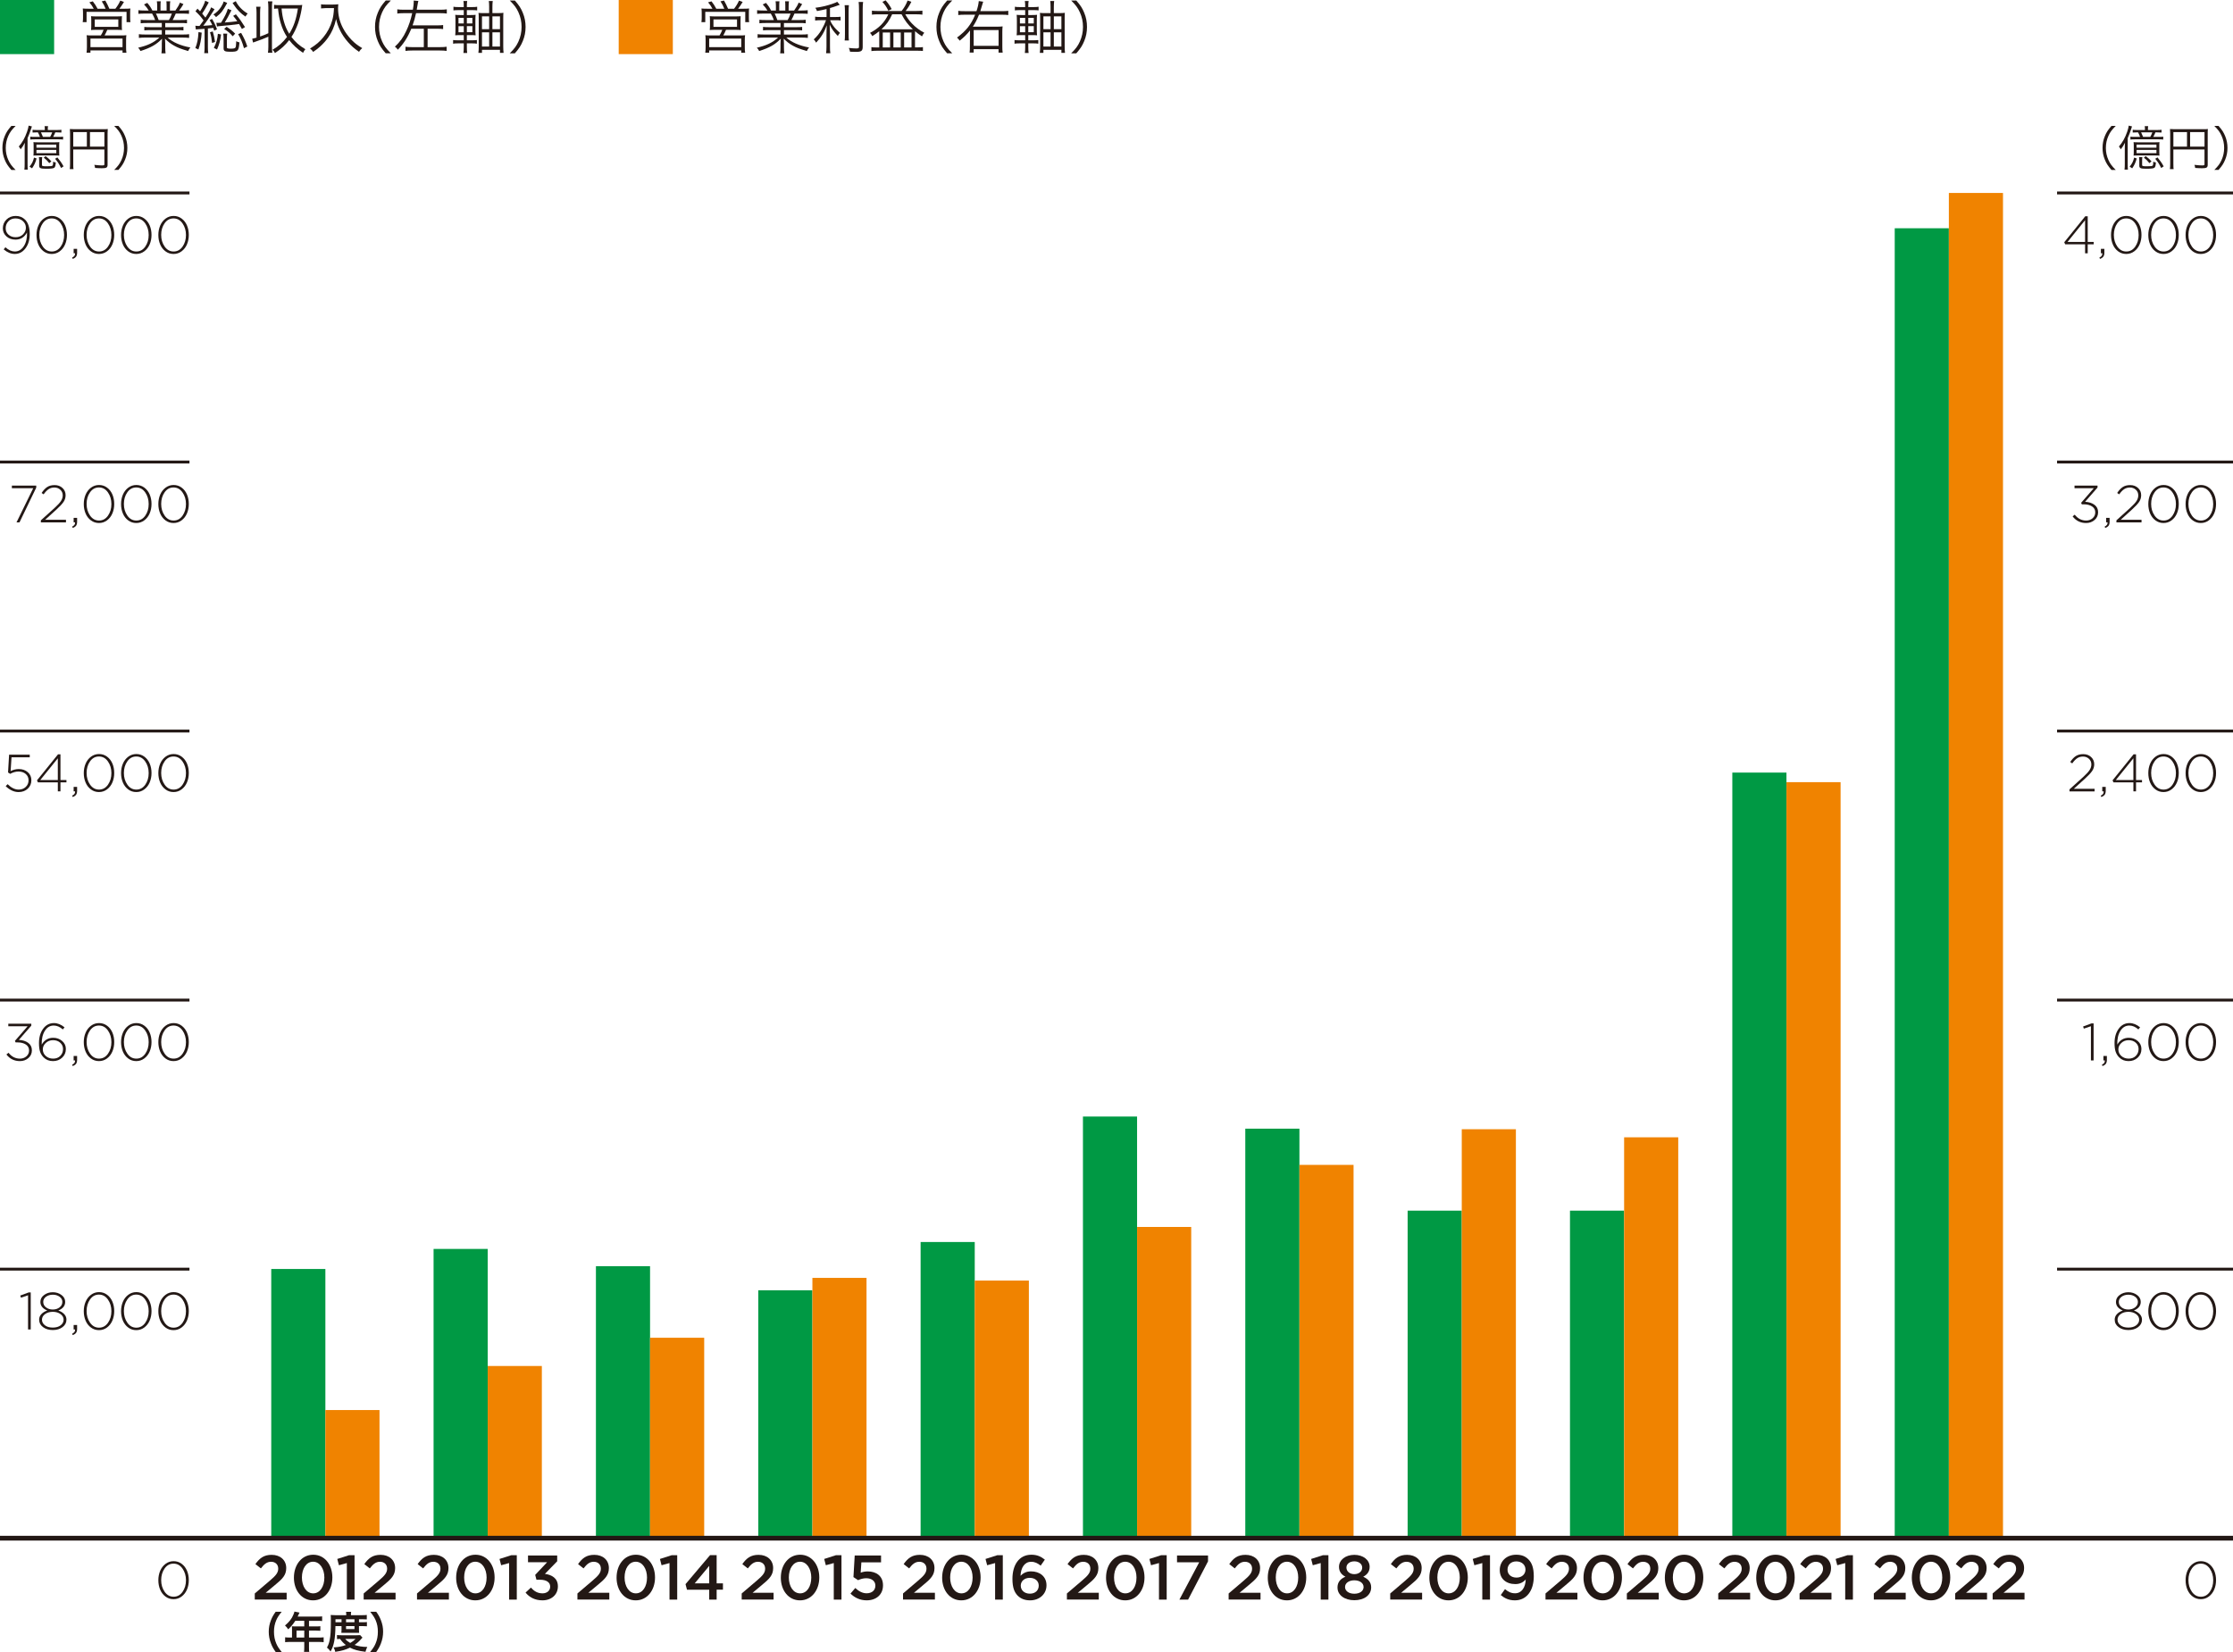 <?xml version="1.0" encoding="UTF-8"?><svg id="b" xmlns="http://www.w3.org/2000/svg" viewBox="0 0 233.858 173.057"><defs><style>.d{fill:#094;}.e{fill:#f08300;}.f{stroke-width:.3px;}.f,.g{fill:none;stroke:#231815;stroke-miterlimit:10;}.g{stroke-width:.5px;}.h{fill:#231815;}</style></defs><g id="c"><rect class="d" width="5.669" height="5.669"/><path class="h" d="m9.816.916c-.138-.264-.24-.414-.456-.672l.36-.103c.222.288.33.456.498.774h.84c-.114-.294-.234-.528-.402-.774l.372-.084c.168.294.294.54.426.858h.63c.234-.306.348-.492.516-.852l.383.138c-.192.317-.293.474-.479.714h.485c.319,0,.475-.006.667-.024-.018.139-.024.271-.024.505v.492c0,.174.006.287.03.432h-.408v-1.08h-4.188v1.08h-.402c.018-.138.03-.282.03-.426v-.498c0-.211-.006-.318-.024-.505.198.019.36.024.66.024h.486Zm.36,2.208c-.372,0-.462.006-.642.023.018-.144.024-.257.024-.479v-.521c0-.21-.006-.336-.024-.45.18.019.342.024.582.024h2.082c.24,0,.396-.006.576-.024-.012.108-.018.222-.018.456v.516c0,.259.006.342.024.479-.216-.018-.342-.023-.642-.023h-.9c-.084.204-.186.402-.288.588h1.716c.263,0,.407-.006.57-.024-.024.162-.031.294-.031.564v.69c0,.246.006.408.037.582h-.409v-.246h-3.359v.24h-.408c.024-.187.036-.366.036-.576v-.69c0-.258-.006-.396-.03-.564.162.019.312.024.577.024h.912c.108-.174.204-.372.288-.588h-.672Zm-.702,1.818h3.359v-.9h-3.359v.9Zm.45-2.13h2.466v-.78h-2.466v.78Z"/><path class="h" d="m15.377,2.411c-.294,0-.456.006-.642.03v-.372c.168.024.33.03.642.03h.87c-.084-.234-.174-.438-.318-.678h-.756c-.3,0-.504.012-.678.029v-.384c.174.024.36.036.666.036h.414c-.12-.21-.258-.39-.492-.636l.342-.162c.27.324.372.479.534.798h.504v-.462c0-.204-.012-.372-.036-.504h.408c-.018.12-.024.258-.024.498v.468h.637v-.468c0-.223-.006-.384-.024-.498h.408c-.024.126-.036.294-.036.504v.462h.576c.258-.372.354-.54.474-.828l.366.156c-.18.306-.234.378-.45.672h.36c.312,0,.504-.012.672-.036v.384c-.174-.018-.378-.029-.678-.029h-.708c-.144.33-.216.485-.324.678h.852c.312,0,.474-.006.648-.03v.372c-.186-.024-.348-.03-.648-.03h-1.631v.438h1.259c.3,0,.486-.006.648-.03v.366c-.18-.024-.348-.03-.648-.03h-1.259v.462h1.817c.342,0,.522-.012.684-.036v.391c-.21-.024-.414-.036-.678-.036h-1.572c.516.485,1.368.857,2.382,1.038-.108.132-.162.21-.234.372-.78-.234-1.056-.336-1.47-.564-.36-.198-.647-.42-.953-.731.018.27.024.378.024.51v.401c0,.259.012.444.036.624h-.433c.03-.191.036-.378.036-.63v-.396c0-.139.006-.271.024-.504-.588.611-1.158.936-2.256,1.29-.078-.156-.138-.234-.246-.349.99-.222,1.632-.527,2.226-1.062h-1.47c-.27,0-.468.012-.678.036v-.391c.168.024.348.036.678.036h1.722v-.462h-1.188c-.294,0-.468.006-.642.03v-.366c.168.024.354.03.642.03h1.188v-.438h-1.566Zm2.316-.312c.132-.222.209-.39.306-.678h-1.668c.138.288.186.396.282.678h1.081Z"/><path class="h" d="m20.843,2.717c.018-.006.036-.006.06-.006q.24-.324.414-.57c-.276-.39-.45-.588-.846-.96l.21-.276c.138.145.162.168.276.282.27-.426.474-.852.534-1.116l.372.181q-.06.09-.192.342c-.156.3-.288.521-.498.828.162.186.186.216.342.42.348-.528.504-.816.594-1.074l.36.198c-.06.078-.102.138-.192.288-.33.546-.684,1.062-.99,1.445q.45-.018.942-.071c-.072-.168-.12-.259-.276-.522l.252-.126c.222.36.354.636.521,1.092l-.294.132c-.042-.138-.06-.191-.09-.281q-.276.029-.57.06v1.992c0,.234.012.433.036.594h-.42c.024-.168.036-.372.036-.594v-1.956c-.18.012-.276.018-.438.03-.324.018-.36.023-.474.042l-.054-.396c.126.019.174.024.282.024h.102Zm.282.702c-.06.779-.15,1.212-.348,1.764l-.318-.15c.204-.516.282-.899.33-1.674l.336.061Zm1.157-.126c.12.407.162.605.24,1.098l-.312.114c-.048-.48-.096-.714-.216-1.128l.288-.084Zm1.512-2.988c-.036.06-.048.078-.108.198-.12.239-.318.54-.456.72-.162.204-.324.354-.605.57-.09-.126-.15-.187-.276-.271.348-.228.594-.468.804-.798.156-.252.228-.39.276-.57l.366.15Zm-1.397,4.71c.27-.54.372-.894.42-1.476l.336.071c-.09.679-.192,1.05-.426,1.578l-.33-.174Zm2.939-1.98c-.15-.275-.198-.359-.3-.521-.744.102-.924.126-1.967.216-.162.012-.222.019-.342.048l-.072-.39c.078.006.12.006.18.006.084,0,.102,0,.312-.012.384-.618.594-1.038.714-1.458l.378.149c-.306.606-.51.984-.702,1.284.552-.042.833-.072,1.313-.132-.138-.204-.216-.306-.432-.564l.288-.161c.402.491.588.756.954,1.338l-.324.197Zm-1.542.492c-.018.139-.03.282-.03.462v.948c0,.072.012.096.042.114.054.03.18.048.33.048.312,0,.462-.03.51-.102.06-.084.078-.24.096-.685.108.072.192.103.336.126-.084.931-.132.984-.972.984-.558,0-.69-.072-.69-.378v-1.032c0-.192-.012-.318-.036-.486h.414Zm-.06-.72c.384.246.648.462.894.72l-.258.271c-.294-.342-.492-.504-.894-.763l.258-.228Zm.96-2.682c.252.516.702.983,1.248,1.296-.096.096-.156.174-.234.317-.492-.323-.876-.714-1.212-1.224-.072-.114-.09-.138-.138-.204l.336-.186Zm.558,3.317c.312.546.462.876.648,1.429l-.348.18c-.186-.648-.336-1.008-.612-1.477l.312-.132Z"/><path class="h" d="m27.239,3.827c.408-.144.522-.191.864-.348V.773c0-.239-.012-.42-.042-.63h.462c-.03.21-.042.378-.042.63v4.128c0,.246.012.414.042.624h-.462c.03-.21.042-.378.042-.624v-1.056c-.534.228-.75.312-1.35.521-.108.036-.138.048-.252.09l-.09-.396c.228-.048.312-.072.456-.114V1.325c0-.24-.012-.414-.042-.623h.456c-.03.209-.042.377-.042.623v2.502Zm3.972-3.287c.15,0,.306-.006.444-.024q-.006.03-.078.51c-.072.432-.228,1.05-.372,1.452-.186.516-.414.99-.684,1.392.42.546.792.882,1.458,1.29-.108.126-.144.187-.24.378-.624-.426-1.056-.821-1.452-1.338-.42.54-.864.948-1.494,1.362-.054-.126-.108-.204-.252-.348.612-.349,1.068-.757,1.518-1.339-.294-.456-.492-.888-.654-1.434-.15-.498-.21-.828-.288-1.548-.186,0-.294.012-.414.03v-.414c.162.024.3.03.522.03h1.986Zm-1.722.354c.06.618.114.912.246,1.374.144.498.306.87.558,1.271.468-.75.738-1.535.906-2.646h-1.71Z"/><path class="h" d="m34.079.851c-.114,0-.258.012-.456.03v-.433c.12.024.24.03.456.03h.792c.288,0,.438-.012.558-.036-.018.15-.024.264-.024.396,0,.756.162,1.428.51,2.094.234.45.528.852.9,1.242.354.359.582.54,1.122.87-.162.138-.204.18-.336.384-.522-.366-.804-.612-1.164-1.026-.348-.396-.654-.852-.858-1.296-.18-.378-.27-.642-.378-1.11-.186.799-.432,1.368-.84,1.944-.222.318-.498.624-.81.912-.222.204-.378.33-.756.588-.096-.156-.174-.246-.324-.354.654-.408.996-.702,1.392-1.183.432-.528.738-1.104.924-1.746.114-.408.162-.708.192-1.308h-.9Z"/><path class="h" d="m40.397,5.585c-.45-.517-.636-.805-.834-1.29-.198-.48-.288-.954-.288-1.477,0-.521.09-.996.288-1.476.198-.486.384-.774.834-1.29h.534c-.504.51-.702.78-.912,1.242-.216.479-.324.978-.324,1.523s.108,1.044.324,1.524c.21.462.408.731.912,1.242h-.534Z"/><path class="h" d="m42.304,1.379c-.306,0-.492.012-.696.042v-.444c.192.03.384.042.696.042h.936c.06-.378.09-.63.09-.804,0-.055,0-.084-.006-.156l.492.042c-.036.126-.048.18-.096.468-.036.222-.048.264-.078.45h2.449c.3,0,.504-.012.702-.042v.444c-.192-.03-.39-.042-.702-.042h-2.521c-.108.492-.204.84-.36,1.278h2.574c.3,0,.474-.012.624-.036v.426c-.168-.024-.342-.036-.618-.036h-1.008v1.926h1.308c.306,0,.48-.012.684-.042v.438c-.204-.03-.402-.042-.69-.042h-2.929c-.288,0-.486.012-.69.042v-.438c.198.03.372.042.69.042h1.23v-1.926h-1.314c-.366.894-.81,1.584-1.404,2.195-.12-.162-.18-.222-.312-.317.528-.486.87-.966,1.194-1.656.264-.552.474-1.176.618-1.854h-.864Z"/><path class="h" d="m48.893,4.925c0,.288.012.474.036.624h-.396c.024-.174.036-.348.036-.63v-.378h-.564c-.258,0-.384.006-.552.036v-.385c.162.024.288.03.552.03h.564v-.546h-.306c-.258,0-.42.006-.588.023.018-.183.024-.347.024-.62v-.915c0-.271-.006-.432-.024-.612.15.019.306.024.588.024h.306v-.516h-.528c-.246,0-.378.006-.552.029v-.384c.162.03.288.036.552.036h.528c0-.324-.006-.462-.036-.636h.396c-.03.162-.036.312-.036.636h.534c.264,0,.384-.006.546-.036v.384c-.174-.023-.294-.029-.546-.029h-.534v.516h.312c.3,0,.415-.006.606-.024-.018.156-.024.342-.024.612v.915c0,.273.006.468.024.62-.174-.018-.33-.023-.612-.023h-.306v.546h.51c.246,0,.366-.006.54-.03v.385c-.162-.03-.3-.036-.534-.036h-.516v.384Zm-.876-3.054v.588h.552v-.588h-.552Zm0,.87v.636h.552v-.636h-.552Zm1.452-.282v-.588h-.576v.588h.576Zm0,.918v-.636h-.576v.636h.576Zm2.7-2.004c.258,0,.438-.012.552-.03-.012.138-.018.271-.018.582v2.958c0,.228.012.479.036.654h-.378v-.318h-1.884v.318h-.377c.024-.187.036-.396.036-.643V1.925c0-.324-.006-.426-.024-.576.138.019.306.024.558.024h.558v-.678c0-.276-.012-.433-.036-.589h.414c-.024.181-.036.337-.036.595v.672h.6Zm-1.692.342v1.344h.75v-1.344h-.75Zm0,1.674v1.488h.75v-1.488h-.75Zm1.884-.33v-1.344h-.792v1.344h.792Zm0,1.818v-1.488h-.792v1.488h.792Z"/><path class="h" d="m53.387,5.585c.504-.504.702-.78.912-1.242.216-.48.324-.979.324-1.524s-.108-1.044-.324-1.523c-.21-.462-.408-.738-.912-1.242h.534c.45.516.636.804.834,1.29.198.479.288.954.288,1.476,0,.522-.09.996-.288,1.477-.198.485-.384.773-.834,1.29h-.534Z"/><rect class="e" x="64.796" width="5.669" height="5.669"/><path class="h" d="m74.612.916c-.138-.264-.24-.414-.456-.672l.36-.103c.222.288.33.456.498.774h.84c-.114-.294-.234-.528-.402-.774l.372-.084c.168.294.294.54.426.858h.63c.234-.306.348-.492.516-.852l.383.138c-.192.317-.293.474-.479.714h.485c.319,0,.475-.006.667-.024-.018.139-.024.271-.024.505v.492c0,.174.006.287.03.432h-.408v-1.08h-4.188v1.08h-.402c.018-.138.03-.282.03-.426v-.498c0-.211-.006-.318-.024-.505.198.019.36.024.66.024h.486Zm.36,2.208c-.372,0-.462.006-.642.023.018-.144.024-.257.024-.479v-.521c0-.21-.006-.336-.024-.45.18.019.342.024.582.024h2.082c.24,0,.396-.006.576-.024-.012.108-.018.222-.018.456v.516c0,.259.006.342.024.479-.216-.018-.342-.023-.642-.023h-.9c-.084.204-.186.402-.288.588h1.716c.263,0,.407-.006.57-.024-.024.162-.031.294-.031.564v.69c0,.246.006.408.037.582h-.409v-.246h-3.359v.24h-.408c.024-.187.036-.366.036-.576v-.69c0-.258-.006-.396-.03-.564.162.019.312.024.577.024h.912c.108-.174.204-.372.288-.588h-.672Zm-.702,1.818h3.359v-.9h-3.359v.9Zm.45-2.13h2.466v-.78h-2.466v.78Z"/><path class="h" d="m80.173,2.411c-.294,0-.456.006-.642.03v-.372c.168.024.33.03.642.03h.87c-.084-.234-.174-.438-.318-.678h-.756c-.3,0-.504.012-.678.029v-.384c.174.024.36.036.666.036h.414c-.12-.21-.258-.39-.492-.636l.342-.162c.27.324.372.479.534.798h.504v-.462c0-.204-.012-.372-.036-.504h.408c-.018.12-.024.258-.024.498v.468h.637v-.468c0-.223-.006-.384-.024-.498h.408c-.024.126-.036.294-.036.504v.462h.576c.258-.372.354-.54.474-.828l.366.156c-.18.306-.234.378-.45.672h.36c.312,0,.504-.012.672-.036v.384c-.174-.018-.378-.029-.678-.029h-.708c-.144.33-.216.485-.324.678h.852c.312,0,.474-.006.648-.03v.372c-.186-.024-.348-.03-.648-.03h-1.631v.438h1.259c.3,0,.486-.006.648-.03v.366c-.18-.024-.348-.03-.648-.03h-1.259v.462h1.817c.342,0,.522-.012.684-.036v.391c-.21-.024-.414-.036-.678-.036h-1.572c.516.485,1.368.857,2.382,1.038-.108.132-.162.21-.234.372-.78-.234-1.056-.336-1.47-.564-.36-.198-.647-.42-.953-.731.018.27.024.378.024.51v.401c0,.259.012.444.036.624h-.433c.03-.191.036-.378.036-.63v-.396c0-.139.006-.271.024-.504-.588.611-1.158.936-2.256,1.29-.078-.156-.138-.234-.246-.349.99-.222,1.632-.527,2.226-1.062h-1.47c-.27,0-.468.012-.678.036v-.391c.168.024.348.036.678.036h1.722v-.462h-1.188c-.294,0-.468.006-.642.03v-.366c.168.024.354.03.642.03h1.188v-.438h-1.566Zm2.316-.312c.132-.222.209-.39.306-.678h-1.668c.138.288.186.396.282.678h1.081Z"/><path class="h" d="m86.563.947c-.372.09-.558.132-1.002.21-.048-.138-.09-.222-.174-.342.738-.097,1.218-.21,1.902-.456.216-.072.288-.108.39-.174l.27.317q-.096.036-.24.084c-.276.103-.486.174-.786.258v.937h.588c.21,0,.366-.006.522-.03v.396c-.15-.024-.294-.03-.534-.03h-.564c.102.252.15.336.288.528.186.27.378.474.744.798-.102.114-.156.191-.222.324-.444-.463-.618-.708-.852-1.188.018.336.03.744.03,1.014v1.248c0,.366.006.559.036.732h-.444c.03-.21.042-.408.042-.732v-1.17c0-.336.006-.504.03-1.02-.282.756-.576,1.235-1.116,1.817-.084-.155-.15-.245-.246-.342.36-.336.582-.611.816-1.008.192-.33.366-.708.462-1.002h-.57c-.24,0-.402.012-.564.036v-.408c.138.03.282.036.57.036h.624v-.834Zm2.341-.402c-.024.192-.03.336-.03.685v2.315c0,.408.006.528.03.696h-.444c.024-.168.03-.294.03-.696V1.229c0-.336-.012-.498-.036-.685h.45Zm1.487-.336c-.03.198-.042.42-.042.756v3.942c0,.426-.144.528-.713.528-.168,0-.42-.006-.612-.018-.03-.156-.06-.247-.126-.396.318.036.576.054.774.054.24,0,.288-.03.288-.18V.964c0-.342-.012-.563-.036-.756h.467Z"/><path class="h" d="m94.423,1.151c.27-.336.456-.654.63-1.098l.391.138c-.204.408-.367.666-.601.96h1.141c.282,0,.444-.012.618-.036v.42c-.18-.024-.366-.036-.612-.036h-1.183c.222.396.402.648.697.96.384.402.78.702,1.296.973-.114.132-.174.222-.24.378-.312-.204-.474-.324-.726-.54-.006.113-.006.18-.006.294v1.398h.33c.246,0,.366-.006.498-.03v.408c-.168-.019-.312-.024-.54-.024h-4.303c-.228,0-.402.012-.552.036v-.42c.126.03.234.036.462.036h.36v-1.398c0-.138,0-.187-.006-.3-.222.186-.39.306-.726.51-.078-.156-.138-.246-.234-.336.936-.492,1.524-1.092,1.915-1.944h-1.104c-.252,0-.438.012-.612.036v-.42c.162.024.336.036.612.036h2.497Zm-.99.348c-.3.672-.6,1.086-1.116,1.566.144.006.234.006.396.006h2.515c.126,0,.222,0,.372-.006-.522-.492-.834-.906-1.182-1.566h-.984Zm-.684-1.464c.27.312.426.534.636.918l-.348.168c-.21-.414-.342-.612-.625-.924l.336-.162Zm-.3,4.933h.769v-1.561h-.769v1.561Zm1.116,0h.769v-1.561h-.769v1.561Zm1.122,0h.775v-1.561h-.775v1.561Z"/><path class="h" d="m99.193,5.585c-.45-.517-.636-.805-.834-1.29-.198-.48-.288-.954-.288-1.477,0-.521.09-.996.288-1.476.198-.486.384-.774.834-1.29h.534c-.504.51-.702.78-.912,1.242-.216.479-.324.978-.324,1.523s.108,1.044.324,1.524c.21.462.408.731.912,1.242h-.534Z"/><path class="h" d="m104.941,1.169c.324,0,.486-.012.654-.036v.444c-.162-.024-.354-.036-.648-.036h-2.417c-.21.516-.384.852-.648,1.254h2.472c.318,0,.462-.006.648-.03-.024.186-.03.348-.03.582v1.536c0,.245.006.438.036.63h-.432v-.36h-2.604v.354h-.426c.024-.203.03-.342.03-.683l.006-1.243q0-.228.006-.39c-.306.39-.642.72-1.08,1.068-.072-.103-.216-.271-.282-.324.954-.702,1.488-1.374,1.902-2.394h-1.11c-.282,0-.468.012-.66.036v-.444c.162.03.318.036.666.036h1.242c.138-.408.204-.69.24-1.056l.462.065c-.042.114-.078.234-.144.468-.054.192-.09.318-.156.522h2.274Zm-2.97,3.63h2.61v-1.65h-2.61v1.65Z"/><path class="h" d="m107.69,4.925c0,.288.012.474.036.624h-.396c.024-.174.036-.348.036-.63v-.378h-.564c-.258,0-.384.006-.552.036v-.385c.162.024.288.03.552.03h.564v-.546h-.306c-.258,0-.42.006-.588.023.018-.183.024-.347.024-.62v-.915c0-.271-.006-.432-.024-.612.15.019.306.024.588.024h.306v-.516h-.528c-.246,0-.378.006-.552.029v-.384c.162.03.288.036.552.036h.528c0-.324-.006-.462-.036-.636h.396c-.03.162-.036.312-.036.636h.534c.264,0,.384-.006.546-.036v.384c-.174-.023-.294-.029-.546-.029h-.534v.516h.312c.3,0,.415-.006.606-.024-.018.156-.024.342-.024.612v.915c0,.273.006.468.024.62-.174-.018-.33-.023-.612-.023h-.306v.546h.51c.246,0,.366-.006.54-.03v.385c-.162-.03-.3-.036-.534-.036h-.516v.384Zm-.876-3.054v.588h.552v-.588h-.552Zm0,.87v.636h.552v-.636h-.552Zm1.452-.282v-.588h-.576v.588h.576Zm0,.918v-.636h-.576v.636h.576Zm2.7-2.004c.258,0,.438-.012.552-.03-.012.138-.018.271-.018.582v2.958c0,.228.012.479.036.654h-.378v-.318h-1.884v.318h-.377c.024-.187.036-.396.036-.643V1.925c0-.324-.006-.426-.024-.576.138.019.306.024.558.024h.558v-.678c0-.276-.012-.433-.036-.589h.414c-.024.181-.036.337-.036.595v.672h.6Zm-1.692.342v1.344h.75v-1.344h-.75Zm0,1.674v1.488h.75v-1.488h-.75Zm1.884-.33v-1.344h-.792v1.344h.792Zm0,1.818v-1.488h-.792v1.488h.792Z"/><path class="h" d="m112.183,5.585c.504-.504.702-.78.912-1.242.216-.48.324-.979.324-1.524s-.108-1.044-.324-1.523c-.21-.462-.408-.738-.912-1.242h.534c.45.516.636.804.834,1.29.198.479.288.954.288,1.476,0,.522-.09.996-.288,1.477-.198.485-.384.773-.834,1.29h-.534Z"/><path class="h" d="m1.188,17.8c-.375-.431-.53-.67-.695-1.075-.165-.4-.24-.795-.24-1.23,0-.435.075-.83.24-1.229.165-.405.32-.646.695-1.075h.445c-.42.425-.585.65-.76,1.035-.18.4-.27.814-.27,1.27s.09.87.27,1.271c.175.385.34.61.76,1.035h-.445Z"/><path class="h" d="m2.582,15.688c0-.244.005-.53.02-.735-.145.28-.25.45-.44.686-.06-.109-.125-.21-.195-.29.365-.415.645-.91.865-1.544.09-.266.146-.476.166-.646l.345.085c-.035.075-.045.12-.085.25-.075.255-.226.645-.371.975v2.671c0,.3.005.45.02.625h-.354c.025-.18.03-.33.03-.615v-1.461Zm1.25.911c-.125.445-.24.69-.475,1.035l-.266-.18c.266-.32.371-.541.471-.946l.27.091Zm2.095-2.98c.235,0,.365-.005.505-.025v.29c-.145-.015-.3-.02-.505-.02h-.135c-.055.14-.135.31-.225.475h.535c.25,0,.375-.005.505-.025v.306c-.15-.021-.26-.025-.505-.025h-2.44c-.225,0-.34.005-.491.025v-.306c.13.021.25.025.491.025h.52c-.06-.175-.13-.33-.215-.475h-.06c-.225,0-.35.005-.495.02v-.29c.13.021.271.025.495.025h.785v-.08c0-.14-.005-.234-.025-.325h.365c-.02.101-.025.181-.025.33v.075h.92Zm-1.915,2.665c-.25,0-.37.005-.51.02.015-.17.02-.234.02-.505v-.47c0-.216-.005-.32-.02-.44.13.015.23.02.49.02h1.735c.255,0,.35-.005.49-.02-.015.109-.02.229-.02.44v.47c0,.266.005.355.02.505-.135-.015-.255-.02-.515-.02h-1.69Zm-.195-.815h2.08v-.32h-2.08v.32Zm0,.575h2.08v-.34h-2.08v.34Zm.61.415c-.025.115-.03.19-.03.376v.445c0,.12.065.14.53.14.355,0,.53-.02.575-.075.045-.05.06-.16.065-.41.09.045.165.065.275.085-.025.341-.065.48-.155.551-.09.074-.345.104-.85.104-.595,0-.735-.06-.735-.314v-.521c0-.155-.01-.256-.03-.381h.354Zm.825-2.12c.09-.165.16-.314.215-.475h-1.175c.06.12.13.29.205.475h.755Zm-.475,2.016c.265.205.42.34.605.545l-.22.19c-.185-.235-.335-.386-.58-.575l.195-.16Zm1.23.135c.295.355.44.561.65.936l-.26.175c-.205-.42-.35-.646-.625-.965l.235-.146Z"/><path class="h" d="m7.672,17.189c0,.314.005.415.025.529h-.39c.02-.135.03-.279.03-.545v-3.214c0-.19-.005-.31-.02-.444.13.015.255.02.46.02h3.05c.215,0,.34-.005.46-.02-.015.14-.02.249-.02.459v3.279c0,.3-.11.37-.595.37-.2,0-.475-.01-.715-.03-.015-.125-.035-.205-.08-.324.35.04.595.06.79.06.22,0,.265-.02.265-.115v-1.555h-3.26v1.53Zm1.425-3.35h-1.425v1.52h1.425v-1.52Zm1.835,1.52v-1.52h-1.51v1.52h1.51Z"/><path class="h" d="m11.958,17.8c.42-.42.585-.65.76-1.035.18-.4.27-.815.27-1.271s-.09-.869-.27-1.27c-.175-.385-.34-.615-.76-1.035h.445c.375.43.53.67.695,1.075.165.399.24.795.24,1.229,0,.436-.075.83-.24,1.23-.165.405-.32.645-.695,1.075h-.445Z"/><path class="h" d="m221.13,17.8c-.375-.431-.529-.67-.695-1.075-.164-.4-.239-.795-.239-1.23,0-.435.075-.83.239-1.229.166-.405.32-.646.695-1.075h.445c-.42.425-.586.65-.76,1.035-.181.4-.271.814-.271,1.27s.09.87.271,1.271c.174.385.34.61.76,1.035h-.445Z"/><path class="h" d="m222.525,15.688c0-.244.005-.53.02-.735-.145.28-.25.45-.439.686-.061-.109-.125-.21-.195-.29.365-.415.645-.91.865-1.544.09-.266.145-.476.165-.646l.345.085c-.035.075-.045.12-.084.25-.076.255-.227.645-.371.975v2.671c0,.3.005.45.02.625h-.354c.024-.18.029-.33.029-.615v-1.461Zm1.25.911c-.125.445-.24.69-.475,1.035l-.266-.18c.266-.32.371-.541.471-.946l.27.091Zm2.096-2.98c.234,0,.365-.005.504-.025v.29c-.145-.015-.299-.02-.504-.02h-.135c-.056.14-.136.31-.226.475h.535c.249,0,.374-.005.505-.025v.306c-.15-.021-.26-.025-.505-.025h-2.44c-.225,0-.34.005-.49.025v-.306c.131.021.25.025.49.025h.521c-.06-.175-.13-.33-.216-.475h-.06c-.225,0-.35.005-.495.02v-.29c.131.021.271.025.495.025h.785v-.08c0-.14-.005-.234-.024-.325h.364c-.02.101-.024.181-.024.33v.075h.92Zm-1.915,2.665c-.251,0-.37.005-.511.02.016-.17.021-.234.021-.505v-.47c0-.216-.005-.32-.021-.44.131.015.23.02.49.02h1.735c.255,0,.35-.005.489-.02-.015.109-.02.229-.02.44v.47c0,.266.005.355.02.505-.135-.015-.254-.02-.514-.02h-1.69Zm-.195-.815h2.08v-.32h-2.08v.32Zm0,.575h2.08v-.34h-2.08v.34Zm.61.415c-.025.115-.03.19-.03.376v.445c0,.12.065.14.53.14.354,0,.529-.02.574-.075.045-.05.061-.16.065-.41.09.045.165.065.274.085-.024.341-.064.48-.154.551-.09.074-.346.104-.85.104-.596,0-.735-.06-.735-.314v-.521c0-.155-.01-.256-.03-.381h.355Zm.824-2.12c.09-.165.16-.314.215-.475h-1.174c.06.12.129.29.205.475h.754Zm-.475,2.016c.266.205.42.34.605.545l-.221.19c-.185-.235-.334-.386-.58-.575l.195-.16Zm1.23.135c.295.355.439.561.649.936l-.26.175c-.205-.42-.351-.646-.625-.965l.235-.146Z"/><path class="h" d="m227.615,17.189c0,.314.006.415.025.529h-.39c.021-.135.03-.279.03-.545v-3.214c0-.19-.006-.31-.021-.444.13.015.255.02.46.02h3.05c.215,0,.34-.005.46-.02-.016.14-.02.249-.02.459v3.279c0,.3-.11.37-.596.37-.199,0-.475-.01-.715-.03-.015-.125-.035-.205-.08-.324.35.04.596.06.79.06.22,0,.265-.02.265-.115v-1.555h-3.26v1.53Zm1.426-3.35h-1.426v1.52h1.426v-1.52Zm1.834,1.52v-1.52h-1.51v1.52h1.51Z"/><path class="h" d="m231.9,17.8c.42-.42.586-.65.76-1.035.181-.4.271-.815.271-1.271s-.09-.869-.271-1.27c-.174-.385-.34-.615-.76-1.035h.445c.375.43.529.67.695,1.075.164.399.239.795.239,1.229,0,.436-.075.83-.239,1.23-.166.405-.32.645-.695,1.075h-.445Z"/><path class="h" d="m28.874,173.057c-.252-.36-.365-.558-.491-.887-.162-.414-.238-.81-.238-1.241,0-.424.072-.797.229-1.202.13-.328.238-.526.495-.887h.63c-.315.396-.446.599-.572.896-.157.369-.234.752-.234,1.193,0,.454.077.859.238,1.232.126.297.252.495.572.896h-.63Z"/><path class="h" d="m30.583,170.622c0-.099-.004-.166-.014-.261.095.009.194.014.315.014h.981v-.585h-.941c-.234.364-.455.626-.743.887-.131-.193-.18-.252-.333-.4.459-.392.693-.688.877-1.13.063-.144.095-.238.108-.328l.536.108c-.027.054-.036.067-.067.135-.004.014-.049.107-.13.283h2.106c.211,0,.324-.005.459-.022v.49c-.14-.018-.256-.022-.459-.022h-.918v.585h.725c.207,0,.328-.005.463-.022v.477c-.135-.013-.256-.018-.45-.018h-.738v.729h1.044c.207,0,.351-.009.491-.027v.514c-.14-.019-.297-.027-.491-.027h-1.044v.562c0,.229.004.351.027.481h-.549c.018-.131.027-.252.027-.49v-.554h-1.513c-.198,0-.342.009-.491.027v-.514c.144.019.288.027.491.027h.229v-.918Zm1.283.918v-.729h-.811v.729h.811Z"/><path class="h" d="m35.129,170.343c-.009.688-.05,1.18-.126,1.589-.081.423-.18.707-.383,1.071-.126-.18-.22-.283-.378-.414.148-.274.221-.473.279-.77.099-.468.13-.964.13-2.03,0-.332-.004-.449-.018-.611.158.014.315.022.508.022h1.121v-.099c0-.1-.009-.171-.022-.257h.535c-.018.076-.022.148-.022.261v.095h1.116c.252,0,.41-.009.544-.027v.468c-.148-.013-.261-.018-.472-.018h-.347v.314h.432c.184,0,.283-.004.4-.022v.445c-.104-.013-.193-.018-.4-.018h-.432v.423c0,.112.004.207.014.284-.104-.005-.113-.005-.293-.005h-1.251c-.175,0-.234,0-.315.005.009-.077.018-.189.018-.284v-.423h-.639Zm2.831,1.207c-.041.04-.045.045-.085.09-.243.283-.473.49-.743.675.392.14.783.202,1.333.212-.086.166-.14.311-.189.508-.756-.095-1.207-.216-1.625-.437-.468.226-.855.338-1.539.441-.036-.171-.072-.266-.175-.464.567-.04.914-.112,1.287-.252-.252-.193-.387-.328-.612-.639-.157.004-.225.009-.319.018v-.423c.112.019.243.022.481.022h1.571c.185,0,.266-.004.374-.014l.243.262Zm-2.191-1.612v-.314h-.635v.314h.635Zm.387,1.747c.135.166.279.279.522.423.238-.14.355-.229.558-.423h-1.08Zm.967-1.747v-.314h-.882v.314h.882Zm-.882.716h.882v-.311h-.882v.311Z"/><path class="h" d="m38.764,173.057c.319-.4.445-.599.572-.896.162-.373.238-.773.238-1.232,0-.45-.072-.824-.229-1.193-.13-.297-.261-.499-.576-.896h.635c.252.355.36.554.49.887.158.41.229.774.229,1.202,0,.437-.077.827-.234,1.241-.13.329-.238.526-.49.887h-.635Z"/><path class="h" d="m26.683,166.924l1.59-1.353c.634-.535.865-.832.865-1.248,0-.455-.323-.72-.746-.72s-.713.231-1.069.693l-.574-.449c.442-.62.878-.97,1.703-.97.904,0,1.524.555,1.524,1.379v.014c0,.727-.383,1.122-1.201,1.789l-.951.792h2.198v.713h-3.339v-.641Z"/><path class="h" d="m30.782,165.268v-.014c0-1.319.805-2.389,2.02-2.389,1.208,0,2.006,1.056,2.006,2.376v.013c0,1.32-.805,2.39-2.02,2.39-1.215,0-2.007-1.056-2.007-2.376Zm3.188,0v-.014c0-.91-.469-1.656-1.182-1.656-.713,0-1.169.726-1.169,1.644v.013c0,.911.462,1.657,1.182,1.657s1.168-.732,1.168-1.644Z"/><path class="h" d="m36.326,163.737l-.832.23-.171-.659,1.241-.396h.568v4.653h-.806v-3.828Z"/><path class="h" d="m38.088,166.924l1.59-1.353c.634-.535.865-.832.865-1.248,0-.455-.323-.72-.746-.72s-.713.231-1.069.693l-.574-.449c.442-.62.878-.97,1.703-.97.904,0,1.524.555,1.524,1.379v.014c0,.727-.383,1.122-1.201,1.789l-.951.792h2.198v.713h-3.339v-.641Z"/><path class="h" d="m43.674,166.924l1.59-1.353c.634-.535.865-.832.865-1.248,0-.455-.323-.72-.746-.72s-.713.231-1.069.693l-.574-.449c.442-.62.878-.97,1.703-.97.904,0,1.524.555,1.524,1.379v.014c0,.727-.383,1.122-1.201,1.789l-.951.792h2.198v.713h-3.339v-.641Z"/><path class="h" d="m47.773,165.268v-.014c0-1.319.805-2.389,2.02-2.389,1.208,0,2.006,1.056,2.006,2.376v.013c0,1.32-.805,2.39-2.02,2.39-1.215,0-2.007-1.056-2.007-2.376Zm3.188,0v-.014c0-.91-.469-1.656-1.182-1.656-.713,0-1.169.726-1.169,1.644v.013c0,.911.462,1.657,1.182,1.657s1.168-.732,1.168-1.644Z"/><path class="h" d="m53.317,163.737l-.832.23-.171-.659,1.241-.396h.568v4.653h-.806v-3.828Z"/><path class="h" d="m55.04,166.832l.568-.528c.33.39.7.607,1.214.607.455,0,.798-.277.798-.699v-.014c0-.455-.416-.713-1.062-.713h-.376l-.132-.508,1.248-1.327h-2v-.706h3.056v.607l-1.287,1.319c.7.093,1.36.442,1.36,1.301v.013c0,.852-.66,1.459-1.617,1.459-.805,0-1.379-.337-1.769-.812Z"/><path class="h" d="m60.474,166.924l1.59-1.353c.634-.535.865-.832.865-1.248,0-.455-.323-.72-.746-.72s-.713.231-1.069.693l-.574-.449c.442-.62.878-.97,1.703-.97.904,0,1.524.555,1.524,1.379v.014c0,.727-.383,1.122-1.201,1.789l-.951.792h2.198v.713h-3.339v-.641Z"/><path class="h" d="m64.573,165.268v-.014c0-1.319.805-2.389,2.02-2.389,1.208,0,2.006,1.056,2.006,2.376v.013c0,1.32-.805,2.39-2.02,2.39-1.215,0-2.007-1.056-2.007-2.376Zm3.188,0v-.014c0-.91-.469-1.656-1.182-1.656-.713,0-1.169.726-1.169,1.644v.013c0,.911.462,1.657,1.182,1.657s1.168-.732,1.168-1.644Z"/><path class="h" d="m70.117,163.737l-.832.23-.171-.659,1.241-.396h.568v4.653h-.806v-3.828Z"/><path class="h" d="m74.276,166.529h-2.33l-.152-.581,2.567-3.036h.692v2.95h.66v.667h-.66v1.036h-.778v-1.036Zm0-.667v-1.828l-1.518,1.828h1.518Z"/><path class="h" d="m77.677,166.924l1.59-1.353c.634-.535.865-.832.865-1.248,0-.455-.323-.72-.746-.72s-.713.231-1.069.693l-.574-.449c.442-.62.878-.97,1.703-.97.904,0,1.524.555,1.524,1.379v.014c0,.727-.383,1.122-1.201,1.789l-.951.792h2.198v.713h-3.339v-.641Z"/><path class="h" d="m81.776,165.268v-.014c0-1.319.805-2.389,2.02-2.389,1.208,0,2.006,1.056,2.006,2.376v.013c0,1.32-.805,2.39-2.02,2.39-1.215,0-2.007-1.056-2.007-2.376Zm3.188,0v-.014c0-.91-.469-1.656-1.182-1.656-.713,0-1.169.726-1.169,1.644v.013c0,.911.462,1.657,1.182,1.657s1.168-.732,1.168-1.644Z"/><path class="h" d="m87.32,163.737l-.832.23-.171-.659,1.241-.396h.568v4.653h-.806v-3.828Z"/><path class="h" d="m89.07,166.938l.501-.588c.369.344.758.555,1.188.555.555,0,.917-.316.917-.799v-.013c0-.469-.396-.766-.957-.766-.33,0-.614.093-.851.204l-.488-.323.132-2.264h2.759v.72h-2.06l-.073,1.082c.218-.079.423-.132.733-.132.898,0,1.604.476,1.604,1.452v.013c0,.944-.687,1.564-1.709,1.564-.707,0-1.26-.284-1.696-.706Z"/><path class="h" d="m94.573,166.924l1.59-1.353c.634-.535.865-.832.865-1.248,0-.455-.323-.72-.746-.72s-.713.231-1.069.693l-.574-.449c.442-.62.878-.97,1.703-.97.904,0,1.524.555,1.524,1.379v.014c0,.727-.383,1.122-1.201,1.789l-.951.792h2.198v.713h-3.339v-.641Z"/><path class="h" d="m98.671,165.268v-.014c0-1.319.805-2.389,2.02-2.389,1.208,0,2.006,1.056,2.006,2.376v.013c0,1.32-.805,2.39-2.02,2.39-1.215,0-2.007-1.056-2.007-2.376Zm3.188,0v-.014c0-.91-.469-1.656-1.182-1.656-.713,0-1.169.726-1.169,1.644v.013c0,.911.462,1.657,1.182,1.657s1.168-.732,1.168-1.644Z"/><path class="h" d="m104.216,163.737l-.832.23-.171-.659,1.241-.396h.568v4.653h-.806v-3.828Z"/><path class="h" d="m106.592,167.163c-.35-.356-.561-.839-.561-1.77v-.013c0-1.412.673-2.515,1.98-2.515.601,0,1.01.191,1.413.515l-.436.627c-.323-.251-.601-.402-1.003-.402-.687,0-1.07.62-1.109,1.465.244-.237.561-.462,1.103-.462.898,0,1.617.528,1.617,1.452v.013c0,.918-.746,1.571-1.716,1.571-.568,0-.977-.179-1.287-.481Zm2.192-1.057v-.013c0-.463-.37-.806-.944-.806-.574,0-.938.37-.938.812v.014c0,.469.376.832.958.832.574,0,.924-.363.924-.839Z"/><path class="h" d="m111.736,166.924l1.59-1.353c.634-.535.865-.832.865-1.248,0-.455-.323-.72-.746-.72s-.713.231-1.069.693l-.574-.449c.442-.62.878-.97,1.703-.97.904,0,1.524.555,1.524,1.379v.014c0,.727-.383,1.122-1.201,1.789l-.951.792h2.198v.713h-3.339v-.641Z"/><path class="h" d="m115.835,165.268v-.014c0-1.319.805-2.389,2.02-2.389,1.208,0,2.006,1.056,2.006,2.376v.013c0,1.32-.805,2.39-2.02,2.39-1.215,0-2.007-1.056-2.007-2.376Zm3.188,0v-.014c0-.91-.469-1.656-1.182-1.656-.713,0-1.169.726-1.169,1.644v.013c0,.911.462,1.657,1.182,1.657s1.168-.732,1.168-1.644Z"/><path class="h" d="m121.379,163.737l-.832.23-.171-.659,1.241-.396h.568v4.653h-.806v-3.828Z"/><path class="h" d="m125.59,163.658h-2.323v-.713h3.247v.613l-2.085,4.007h-.911l2.072-3.907Z"/><path class="h" d="m128.674,166.924l1.59-1.353c.634-.535.865-.832.865-1.248,0-.455-.323-.72-.746-.72s-.713.231-1.069.693l-.574-.449c.442-.62.878-.97,1.703-.97.904,0,1.524.555,1.524,1.379v.014c0,.727-.383,1.122-1.201,1.789l-.951.792h2.198v.713h-3.339v-.641Z"/><path class="h" d="m132.773,165.268v-.014c0-1.319.805-2.389,2.02-2.389,1.208,0,2.006,1.056,2.006,2.376v.013c0,1.32-.805,2.39-2.02,2.39-1.215,0-2.007-1.056-2.007-2.376Zm3.188,0v-.014c0-.91-.469-1.656-1.182-1.656-.713,0-1.169.726-1.169,1.644v.013c0,.911.462,1.657,1.182,1.657s1.168-.732,1.168-1.644Z"/><path class="h" d="m138.317,163.737l-.832.23-.171-.659,1.241-.396h.568v4.653h-.806v-3.828Z"/><path class="h" d="m140.073,166.311v-.013c0-.562.31-.911.832-1.129-.389-.204-.673-.515-.673-1.03v-.013c0-.707.679-1.248,1.604-1.248s1.604.534,1.604,1.248v.013c0,.516-.284.826-.673,1.03.501.23.832.561.832,1.108v.014c0,.825-.752,1.34-1.762,1.34s-1.762-.528-1.762-1.32Zm2.732-.053v-.013c0-.423-.422-.7-.97-.7s-.97.277-.97.7v.013c0,.376.363.693.97.693s.97-.311.97-.693Zm-.145-2.04v-.013c0-.356-.33-.647-.825-.647s-.825.291-.825.641v.014c0,.402.35.687.825.687.476,0,.825-.284.825-.681Z"/><path class="h" d="m145.596,166.924l1.59-1.353c.634-.535.865-.832.865-1.248,0-.455-.323-.72-.746-.72s-.713.231-1.069.693l-.574-.449c.442-.62.878-.97,1.703-.97.904,0,1.524.555,1.524,1.379v.014c0,.727-.383,1.122-1.201,1.789l-.951.792h2.198v.713h-3.339v-.641Z"/><path class="h" d="m149.695,165.268v-.014c0-1.319.805-2.389,2.02-2.389,1.208,0,2.006,1.056,2.006,2.376v.013c0,1.32-.805,2.39-2.02,2.39-1.215,0-2.007-1.056-2.007-2.376Zm3.188,0v-.014c0-.91-.469-1.656-1.182-1.656-.713,0-1.169.726-1.169,1.644v.013c0,.911.462,1.657,1.182,1.657s1.168-.732,1.168-1.644Z"/><path class="h" d="m155.239,163.737l-.832.23-.171-.659,1.241-.396h.568v4.653h-.806v-3.828Z"/><path class="h" d="m157.173,167.089l.442-.62c.35.297.66.436,1.056.436.68,0,1.089-.601,1.115-1.452-.231.277-.587.488-1.083.488-.983,0-1.636-.574-1.636-1.465v-.014c0-.904.699-1.597,1.722-1.597.581,0,.957.165,1.28.488.343.343.561.852.561,1.762v.014c0,1.485-.739,2.515-1.98,2.515-.64,0-1.089-.231-1.478-.555Zm2.587-2.66v-.013c0-.481-.376-.852-.963-.852-.574,0-.917.383-.917.858v.013c0,.482.37.825.944.825.587,0,.937-.383.937-.832Z"/><path class="h" d="m161.86,166.924l1.59-1.353c.634-.535.865-.832.865-1.248,0-.455-.323-.72-.746-.72s-.713.231-1.069.693l-.574-.449c.442-.62.878-.97,1.703-.97.904,0,1.524.555,1.524,1.379v.014c0,.727-.383,1.122-1.201,1.789l-.951.792h2.198v.713h-3.339v-.641Z"/><path class="h" d="m165.838,165.268v-.014c0-1.319.805-2.389,2.02-2.389,1.208,0,2.006,1.056,2.006,2.376v.013c0,1.32-.805,2.39-2.02,2.39-1.215,0-2.007-1.056-2.007-2.376Zm3.188,0v-.014c0-.91-.469-1.656-1.182-1.656-.713,0-1.169.726-1.169,1.644v.013c0,.911.462,1.657,1.182,1.657s1.168-.732,1.168-1.644Z"/><path class="h" d="m170.378,166.924l1.59-1.353c.634-.535.865-.832.865-1.248,0-.455-.323-.72-.746-.72s-.713.231-1.069.693l-.574-.449c.442-.62.878-.97,1.703-.97.904,0,1.524.555,1.524,1.379v.014c0,.727-.383,1.122-1.201,1.789l-.951.792h2.198v.713h-3.339v-.641Z"/><path class="h" d="m174.357,165.268v-.014c0-1.319.805-2.389,2.02-2.389,1.208,0,2.006,1.056,2.006,2.376v.013c0,1.32-.805,2.39-2.02,2.39-1.215,0-2.007-1.056-2.007-2.376Zm3.188,0v-.014c0-.91-.469-1.656-1.182-1.656-.713,0-1.169.726-1.169,1.644v.013c0,.911.462,1.657,1.182,1.657s1.168-.732,1.168-1.644Z"/><path class="h" d="m179.95,166.924l1.59-1.353c.634-.535.865-.832.865-1.248,0-.455-.323-.72-.746-.72s-.713.231-1.069.693l-.574-.449c.442-.62.878-.97,1.703-.97.904,0,1.524.555,1.524,1.379v.014c0,.727-.383,1.122-1.201,1.789l-.951.792h2.198v.713h-3.339v-.641Z"/><path class="h" d="m183.929,165.268v-.014c0-1.319.805-2.389,2.02-2.389,1.208,0,2.006,1.056,2.006,2.376v.013c0,1.32-.805,2.39-2.02,2.39-1.215,0-2.007-1.056-2.007-2.376Zm3.188,0v-.014c0-.91-.469-1.656-1.182-1.656-.713,0-1.169.726-1.169,1.644v.013c0,.911.462,1.657,1.182,1.657s1.168-.732,1.168-1.644Z"/><path class="h" d="m188.468,166.924l1.59-1.353c.634-.535.865-.832.865-1.248,0-.455-.323-.72-.746-.72s-.713.231-1.069.693l-.574-.449c.442-.62.878-.97,1.703-.97.904,0,1.524.555,1.524,1.379v.014c0,.727-.383,1.122-1.201,1.789l-.951.792h2.198v.713h-3.339v-.641Z"/><path class="h" d="m193.246,163.737l-.832.23-.171-.659,1.241-.396h.568v4.653h-.806v-3.828Z"/><path class="h" d="m196.243,166.924l1.59-1.353c.634-.535.865-.832.865-1.248,0-.455-.323-.72-.746-.72s-.713.231-1.069.693l-.574-.449c.442-.62.878-.97,1.703-.97.904,0,1.524.555,1.524,1.379v.014c0,.727-.383,1.122-1.201,1.789l-.951.792h2.198v.713h-3.339v-.641Z"/><path class="h" d="m200.221,165.268v-.014c0-1.319.805-2.389,2.02-2.389,1.208,0,2.006,1.056,2.006,2.376v.013c0,1.32-.805,2.39-2.02,2.39-1.215,0-2.007-1.056-2.007-2.376Zm3.188,0v-.014c0-.91-.469-1.656-1.182-1.656-.713,0-1.169.726-1.169,1.644v.013c0,.911.462,1.657,1.182,1.657s1.168-.732,1.168-1.644Z"/><path class="h" d="m204.761,166.924l1.59-1.353c.634-.535.865-.832.865-1.248,0-.455-.323-.72-.746-.72s-.713.231-1.069.693l-.574-.449c.442-.62.878-.97,1.703-.97.904,0,1.524.555,1.524,1.379v.014c0,.727-.383,1.122-1.201,1.789l-.951.792h2.198v.713h-3.339v-.641Z"/><path class="h" d="m208.687,166.924l1.59-1.353c.634-.535.865-.832.865-1.248,0-.455-.323-.72-.746-.72s-.713.231-1.069.693l-.574-.449c.442-.62.878-.97,1.703-.97.904,0,1.524.555,1.524,1.379v.014c0,.727-.383,1.122-1.201,1.789l-.951.792h2.198v.713h-3.339v-.641Z"/><line class="f" y1="132.948" x2="19.843" y2="132.948"/><path class="h" d="m2.119,135.715l.88-.325h.22v3.877h-.281v-3.581l-.742.253-.077-.225Z"/><path class="h" d="m6.959,138.239c0,.319-.137.58-.41.784-.273.204-.613.305-1.021.305-.407,0-.747-.102-1.02-.305-.273-.204-.41-.465-.41-.784,0-.22.079-.414.236-.581.158-.167.363-.292.616-.376-.48-.194-.72-.495-.72-.902,0-.293.13-.536.391-.726.26-.191.562-.286.907-.286s.647.095.908.286c.26.19.39.433.39.726,0,.407-.24.708-.72.902.253.084.458.21.616.376.158.167.237.36.237.581Zm-.297.011c0-.238-.109-.436-.327-.594-.218-.158-.487-.237-.806-.237s-.587.079-.806.237-.327.355-.327.594c0,.228.103.421.308.581.205.159.48.239.825.239s.62-.08.825-.239c.205-.16.308-.353.308-.581Zm-.132-1.87c0-.216-.096-.396-.289-.539s-.43-.215-.712-.215-.52.072-.712.215c-.192.143-.289.323-.289.539,0,.234.097.426.292.575.194.148.431.223.709.223s.515-.074.709-.223.292-.34.292-.575Z"/><path class="h" d="m7.552,139.719c.121-.062.205-.127.25-.195.046-.068.065-.153.058-.256h-.148v-.467h.363v.407c0,.172-.035.308-.104.407-.07.099-.187.18-.352.242l-.066-.137Z"/><path class="h" d="m11.774,136.355c.126.299.189.628.189.987s-.064.689-.192.99c-.128.301-.316.544-.564.729-.247.185-.529.278-.844.278-.315,0-.596-.092-.841-.275-.246-.183-.432-.424-.558-.723s-.19-.628-.19-.987.064-.689.192-.99c.128-.301.316-.543.564-.729.248-.185.529-.278.844-.278s.596.092.841.275c.246.183.432.424.559.723Zm-.465,2.214c.238-.341.357-.746.357-1.216,0-.469-.121-.876-.363-1.221-.242-.345-.556-.517-.94-.517-.385,0-.697.17-.935.511-.239.341-.358.747-.358,1.216s.121.876.363,1.221c.242.345.555.517.94.517.385,0,.697-.17.935-.511Z"/><path class="h" d="m15.679,136.355c.126.299.189.628.189.987s-.064.689-.192.99c-.128.301-.316.544-.564.729-.247.185-.529.278-.844.278-.315,0-.596-.092-.841-.275-.246-.183-.432-.424-.558-.723s-.19-.628-.19-.987.064-.689.192-.99c.128-.301.316-.543.564-.729.248-.185.529-.278.844-.278s.596.092.841.275c.246.183.432.424.559.723Zm-.465,2.214c.238-.341.357-.746.357-1.216,0-.469-.121-.876-.363-1.221-.242-.345-.556-.517-.94-.517-.385,0-.697.17-.935.511-.239.341-.358.747-.358,1.216s.121.876.363,1.221c.242.345.555.517.94.517.385,0,.697-.17.935-.511Z"/><path class="h" d="m19.584,136.355c.126.299.189.628.189.987s-.064.689-.192.99c-.128.301-.316.544-.564.729-.247.185-.529.278-.844.278-.315,0-.596-.092-.841-.275-.246-.183-.432-.424-.558-.723s-.19-.628-.19-.987.064-.689.192-.99c.128-.301.316-.543.564-.729.248-.185.529-.278.844-.278s.596.092.841.275c.246.183.432.424.559.723Zm-.465,2.214c.238-.341.357-.746.357-1.216,0-.469-.121-.876-.363-1.221-.242-.345-.556-.517-.94-.517-.385,0-.697.17-.935.511-.239.341-.358.747-.358,1.216s.121.876.363,1.221c.242.345.555.517.94.517.385,0,.697-.17.935-.511Z"/><line class="f" y1="104.764" x2="19.843" y2="104.764"/><path class="h" d="m2.889,107.508H.87v-.27h2.409v.203l-1.303,1.491c.396.022.722.125.979.311.256.186.385.447.385.784,0,.33-.123.601-.368.812-.246.211-.541.316-.886.316-.587,0-1.058-.231-1.414-.693l.22-.181c.323.411.722.616,1.199.616.264,0,.489-.081.674-.242.185-.162.278-.367.278-.616,0-.264-.111-.47-.333-.619-.222-.148-.511-.223-.866-.223h-.209l-.072-.16,1.326-1.529Z"/><path class="h" d="m6.76,107.618l-.181.22c-.305-.271-.622-.407-.952-.407-.389,0-.699.185-.932.556-.233.37-.342.851-.327,1.441.278-.477.68-.715,1.204-.715.363,0,.675.111.935.333s.391.501.391.839c0,.367-.129.67-.388.91-.259.24-.579.36-.96.36-.396,0-.722-.128-.979-.385-.168-.168-.292-.366-.371-.591s-.118-.531-.118-.916c0-.598.144-1.096.432-1.493.288-.398.667-.597,1.136-.597.378,0,.748.149,1.111.446Zm-.159,2.277c0-.268-.098-.489-.294-.666-.196-.176-.446-.264-.75-.264-.305,0-.56.097-.765.292-.206.194-.308.416-.308.665,0,.279.104.511.311.696.207.186.466.278.778.278.305,0,.552-.096.743-.289s.286-.43.286-.712Z"/><path class="h" d="m7.552,111.535c.121-.062.205-.127.25-.195.046-.068.065-.153.058-.256h-.148v-.467h.363v.407c0,.172-.035.308-.104.407-.07.099-.187.18-.352.242l-.066-.137Z"/><path class="h" d="m11.774,108.171c.126.299.189.628.189.987s-.064.689-.192.99c-.128.301-.316.544-.564.729-.247.185-.529.278-.844.278-.315,0-.596-.092-.841-.275-.246-.183-.432-.424-.558-.723s-.19-.628-.19-.987.064-.689.192-.99c.128-.301.316-.543.564-.729.248-.185.529-.278.844-.278s.596.092.841.275c.246.183.432.424.559.723Zm-.465,2.214c.238-.341.357-.746.357-1.216,0-.469-.121-.876-.363-1.221-.242-.345-.556-.517-.94-.517-.385,0-.697.17-.935.511-.239.341-.358.747-.358,1.216s.121.876.363,1.221c.242.345.555.517.94.517.385,0,.697-.17.935-.511Z"/><path class="h" d="m15.679,108.171c.126.299.189.628.189.987s-.064.689-.192.99c-.128.301-.316.544-.564.729-.247.185-.529.278-.844.278-.315,0-.596-.092-.841-.275-.246-.183-.432-.424-.558-.723s-.19-.628-.19-.987.064-.689.192-.99c.128-.301.316-.543.564-.729.248-.185.529-.278.844-.278s.596.092.841.275c.246.183.432.424.559.723Zm-.465,2.214c.238-.341.357-.746.357-1.216,0-.469-.121-.876-.363-1.221-.242-.345-.556-.517-.94-.517-.385,0-.697.17-.935.511-.239.341-.358.747-.358,1.216s.121.876.363,1.221c.242.345.555.517.94.517.385,0,.697-.17.935-.511Z"/><path class="h" d="m19.584,108.171c.126.299.189.628.189.987s-.064.689-.192.99c-.128.301-.316.544-.564.729-.247.185-.529.278-.844.278-.315,0-.596-.092-.841-.275-.246-.183-.432-.424-.558-.723s-.19-.628-.19-.987.064-.689.192-.99c.128-.301.316-.543.564-.729.248-.185.529-.278.844-.278s.596.092.841.275c.246.183.432.424.559.723Zm-.465,2.214c.238-.341.357-.746.357-1.216,0-.469-.121-.876-.363-1.221-.242-.345-.556-.517-.94-.517-.385,0-.697.17-.935.511-.239.341-.358.747-.358,1.216s.121.876.363,1.221c.242.345.555.517.94.517.385,0,.697-.17.935-.511Z"/><line class="f" y1="76.581" x2="19.843" y2="76.581"/><path class="h" d="m.843,80.919l.11-1.864h2.162v.275h-1.909l-.093,1.441c.286-.139.57-.209.853-.209.377,0,.692.109.943.327.251.218.376.498.376.839,0,.363-.126.661-.379.894-.253.233-.574.35-.962.35-.25,0-.491-.058-.726-.173-.235-.116-.442-.265-.622-.448l.204-.204c.377.377.763.566,1.155.566.301,0,.548-.093.743-.28s.292-.418.292-.693c0-.271-.098-.492-.294-.663s-.45-.256-.762-.256c-.282,0-.572.081-.869.242l-.22-.143Z"/><path class="h" d="m6.073,79.022h.259v2.689h.627v.248h-.627v.94h-.275v-.94h-2.084l-.099-.214,2.2-2.723Zm-.017,2.689v-2.277l-1.837,2.277h1.837Z"/><path class="h" d="m7.553,83.351c.121-.062.205-.127.25-.195.046-.068.065-.153.058-.256h-.148v-.467h.363v.407c0,.172-.035.308-.104.407-.07.099-.187.18-.352.242l-.066-.137Z"/><path class="h" d="m11.774,79.987c.126.299.189.628.189.987s-.064.689-.192.99c-.128.301-.316.544-.564.729-.247.185-.529.278-.844.278-.315,0-.596-.092-.841-.275-.246-.183-.432-.424-.558-.723s-.19-.628-.19-.987.064-.689.192-.99c.128-.301.316-.543.564-.729.248-.185.529-.278.844-.278s.596.092.841.275c.246.183.432.424.559.723Zm-.465,2.214c.238-.341.357-.746.357-1.216,0-.469-.121-.876-.363-1.221-.242-.345-.556-.517-.94-.517-.385,0-.697.17-.935.511-.239.341-.358.747-.358,1.216s.121.876.363,1.221c.242.345.555.517.94.517.385,0,.697-.17.935-.511Z"/><path class="h" d="m15.679,79.987c.126.299.189.628.189.987s-.064.689-.192.99c-.128.301-.316.544-.564.729-.247.185-.529.278-.844.278-.315,0-.596-.092-.841-.275-.246-.183-.432-.424-.558-.723s-.19-.628-.19-.987.064-.689.192-.99c.128-.301.316-.543.564-.729.248-.185.529-.278.844-.278s.596.092.841.275c.246.183.432.424.559.723Zm-.465,2.214c.238-.341.357-.746.357-1.216,0-.469-.121-.876-.363-1.221-.242-.345-.556-.517-.94-.517-.385,0-.697.17-.935.511-.239.341-.358.747-.358,1.216s.121.876.363,1.221c.242.345.555.517.94.517.385,0,.697-.17.935-.511Z"/><path class="h" d="m19.584,79.987c.126.299.189.628.189.987s-.064.689-.192.99c-.128.301-.316.544-.564.729-.247.185-.529.278-.844.278-.315,0-.596-.092-.841-.275-.246-.183-.432-.424-.558-.723s-.19-.628-.19-.987.064-.689.192-.99c.128-.301.316-.543.564-.729.248-.185.529-.278.844-.278s.596.092.841.275c.246.183.432.424.559.723Zm-.465,2.214c.238-.341.357-.746.357-1.216,0-.469-.121-.876-.363-1.221-.242-.345-.556-.517-.94-.517-.385,0-.697.17-.935.511-.239.341-.358.747-.358,1.216s.121.876.363,1.221c.242.345.555.517.94.517.385,0,.697-.17.935-.511Z"/><line class="f" y1="48.397" x2="19.843" y2="48.397"/><path class="h" d="m1.244,51.146v-.275h2.552v.209l-1.754,3.641h-.313l1.749-3.575H1.244Z"/><path class="h" d="m5.699,51.069c-.235,0-.439.059-.613.176-.174.117-.346.297-.514.539l-.215-.143c.184-.279.378-.486.583-.622.206-.136.468-.204.787-.204.326,0,.599.101.817.302.218.202.327.455.327.759,0,.253-.071.485-.212.696s-.391.479-.75.806l-1.177,1.067h2.178v.275h-2.629v-.214l1.436-1.298c.319-.29.541-.531.666-.723.125-.193.187-.39.187-.591,0-.242-.085-.44-.256-.594-.171-.154-.375-.231-.613-.231Z"/><path class="h" d="m7.553,55.167c.121-.062.205-.127.25-.195.046-.068.065-.153.058-.256h-.148v-.467h.363v.407c0,.172-.035.308-.104.407-.07.099-.187.18-.352.242l-.066-.137Z"/><path class="h" d="m11.774,51.804c.126.299.189.628.189.987s-.064.689-.192.99c-.128.301-.316.544-.564.729-.247.185-.529.278-.844.278-.315,0-.596-.092-.841-.275-.246-.183-.432-.424-.558-.723s-.19-.628-.19-.987.064-.689.192-.99c.128-.301.316-.543.564-.729.248-.185.529-.278.844-.278s.596.092.841.275c.246.183.432.424.559.723Zm-.465,2.214c.238-.341.357-.746.357-1.216,0-.469-.121-.876-.363-1.221-.242-.345-.556-.517-.94-.517-.385,0-.697.17-.935.511-.239.341-.358.747-.358,1.216s.121.876.363,1.221c.242.345.555.517.94.517.385,0,.697-.17.935-.511Z"/><path class="h" d="m15.679,51.804c.126.299.189.628.189.987s-.064.689-.192.99c-.128.301-.316.544-.564.729-.247.185-.529.278-.844.278-.315,0-.596-.092-.841-.275-.246-.183-.432-.424-.558-.723s-.19-.628-.19-.987.064-.689.192-.99c.128-.301.316-.543.564-.729.248-.185.529-.278.844-.278s.596.092.841.275c.246.183.432.424.559.723Zm-.465,2.214c.238-.341.357-.746.357-1.216,0-.469-.121-.876-.363-1.221-.242-.345-.556-.517-.94-.517-.385,0-.697.17-.935.511-.239.341-.358.747-.358,1.216s.121.876.363,1.221c.242.345.555.517.94.517.385,0,.697-.17.935-.511Z"/><path class="h" d="m19.584,51.804c.126.299.189.628.189.987s-.064.689-.192.99c-.128.301-.316.544-.564.729-.247.185-.529.278-.844.278-.315,0-.596-.092-.841-.275-.246-.183-.432-.424-.558-.723s-.19-.628-.19-.987.064-.689.192-.99c.128-.301.316-.543.564-.729.248-.185.529-.278.844-.278s.596.092.841.275c.246.183.432.424.559.723Zm-.465,2.214c.238-.341.357-.746.357-1.216,0-.469-.121-.876-.363-1.221-.242-.345-.556-.517-.94-.517-.385,0-.697.17-.935.511-.239.341-.358.747-.358,1.216s.121.876.363,1.221c.242.345.555.517.94.517.385,0,.697-.17.935-.511Z"/><line class="f" y1="20.213" x2="19.843" y2="20.213"/><path class="h" d="m3.114,24.518c0,.605-.149,1.104-.446,1.496-.297.393-.671.589-1.122.589-.396,0-.783-.16-1.16-.479l.181-.22c.327.293.655.44.985.44.389,0,.704-.187.946-.561s.352-.849.33-1.424c-.275.495-.675.743-1.199.743-.385,0-.703-.113-.954-.338-.251-.226-.377-.507-.377-.844,0-.363.126-.67.38-.921.253-.251.577-.377.973-.377.393,0,.719.13.979.391.323.323.484.825.484,1.507Zm-.402-.654c0-.279-.104-.512-.311-.701s-.469-.283-.784-.283c-.305,0-.551.101-.74.302-.189.202-.283.444-.283.726,0,.271.098.496.294.674s.446.267.751.267c.315,0,.573-.1.772-.299.2-.2.3-.428.3-.685Z"/><path class="h" d="m6.824,23.62c.126.299.189.628.189.987s-.064.689-.192.99c-.128.301-.316.544-.564.729-.247.185-.529.278-.844.278-.315,0-.596-.092-.841-.275-.246-.183-.432-.424-.558-.723-.126-.299-.19-.628-.19-.987s.064-.689.192-.99c.128-.301.316-.543.564-.729.248-.185.529-.278.844-.278s.596.092.841.275c.246.183.432.424.559.723Zm-.465,2.214c.238-.341.357-.746.357-1.216,0-.469-.121-.876-.363-1.221-.242-.345-.556-.517-.94-.517-.385,0-.697.17-.935.511-.239.341-.358.747-.358,1.216s.121.876.363,1.221c.242.345.555.517.94.517.385,0,.697-.17.935-.511Z"/><path class="h" d="m7.553,26.983c.121-.062.205-.127.25-.195.046-.068.065-.153.058-.256h-.148v-.467h.363v.407c0,.172-.035.308-.104.407-.07.099-.187.18-.352.242l-.066-.137Z"/><path class="h" d="m11.774,23.62c.126.299.189.628.189.987s-.064.689-.192.99c-.128.301-.316.544-.564.729-.247.185-.529.278-.844.278-.315,0-.596-.092-.841-.275-.246-.183-.432-.424-.558-.723s-.19-.628-.19-.987.064-.689.192-.99c.128-.301.316-.543.564-.729.248-.185.529-.278.844-.278s.596.092.841.275c.246.183.432.424.559.723Zm-.465,2.214c.238-.341.357-.746.357-1.216,0-.469-.121-.876-.363-1.221-.242-.345-.556-.517-.94-.517-.385,0-.697.17-.935.511-.239.341-.358.747-.358,1.216s.121.876.363,1.221c.242.345.555.517.94.517.385,0,.697-.17.935-.511Z"/><path class="h" d="m15.679,23.62c.126.299.189.628.189.987s-.064.689-.192.99c-.128.301-.316.544-.564.729-.247.185-.529.278-.844.278-.315,0-.596-.092-.841-.275-.246-.183-.432-.424-.558-.723s-.19-.628-.19-.987.064-.689.192-.99c.128-.301.316-.543.564-.729.248-.185.529-.278.844-.278s.596.092.841.275c.246.183.432.424.559.723Zm-.465,2.214c.238-.341.357-.746.357-1.216,0-.469-.121-.876-.363-1.221-.242-.345-.556-.517-.94-.517-.385,0-.697.17-.935.511-.239.341-.358.747-.358,1.216s.121.876.363,1.221c.242.345.555.517.94.517.385,0,.697-.17.935-.511Z"/><path class="h" d="m19.584,23.62c.126.299.189.628.189.987s-.064.689-.192.99c-.128.301-.316.544-.564.729-.247.185-.529.278-.844.278-.315,0-.596-.092-.841-.275-.246-.183-.432-.424-.558-.723s-.19-.628-.19-.987.064-.689.192-.99c.128-.301.316-.543.564-.729.248-.185.529-.278.844-.278s.596.092.841.275c.246.183.432.424.559.723Zm-.465,2.214c.238-.341.357-.746.357-1.216,0-.469-.121-.876-.363-1.221-.242-.345-.556-.517-.94-.517-.385,0-.697.17-.935.511-.239.341-.358.747-.358,1.216s.121.876.363,1.221c.242.345.555.517.94.517.385,0,.697-.17.935-.511Z"/><line class="f" x1="215.433" y1="132.948" x2="233.858" y2="132.948"/><path class="h" d="m224.329,138.239c0,.319-.137.58-.409.784-.273.204-.613.305-1.021.305s-.747-.102-1.021-.305-.409-.465-.409-.784c0-.22.078-.414.236-.581.157-.167.362-.292.615-.376-.479-.194-.72-.495-.72-.902,0-.293.13-.536.391-.726.26-.191.562-.286.907-.286s.647.095.907.286c.261.19.391.433.391.726,0,.407-.24.708-.721.902.253.084.459.21.616.376.157.167.236.36.236.581Zm-.297.011c0-.238-.109-.436-.327-.594s-.487-.237-.806-.237c-.319,0-.588.079-.806.237-.219.158-.327.355-.327.594,0,.228.103.421.308.581.205.159.48.239.825.239s.619-.08.825-.239c.205-.16.308-.353.308-.581Zm-.132-1.87c0-.216-.097-.396-.289-.539s-.43-.215-.712-.215-.52.072-.713.215c-.192.143-.288.323-.288.539,0,.234.097.426.291.575s.431.223.71.223c.278,0,.515-.074.709-.223s.292-.34.292-.575Z"/><path class="h" d="m227.989,136.355c.127.299.189.628.189.987s-.063.689-.192.99c-.128.301-.316.544-.563.729s-.529.278-.845.278c-.314,0-.596-.092-.841-.275-.246-.183-.432-.424-.559-.723-.126-.299-.189-.628-.189-.987s.064-.689.192-.99.316-.543.563-.729c.248-.185.529-.278.845-.278s.596.092.841.275c.246.183.432.424.559.723Zm-.465,2.214c.238-.341.357-.746.357-1.216,0-.469-.121-.876-.362-1.221-.242-.345-.556-.517-.94-.517-.386,0-.697.17-.936.511-.238.341-.357.747-.357,1.216s.121.876.363,1.221c.241.345.555.517.94.517.385,0,.696-.17.935-.511Z"/><path class="h" d="m231.894,136.355c.126.299.189.628.189.987s-.064.689-.192.99c-.129.301-.316.544-.564.729-.247.185-.528.278-.844.278s-.596-.092-.842-.275c-.245-.183-.432-.424-.558-.723-.127-.299-.19-.628-.19-.987s.064-.689.192-.99c.129-.301.316-.543.564-.729.247-.185.528-.278.844-.278s.596.092.842.275c.245.183.432.424.559.723Zm-.465,2.214c.238-.341.357-.746.357-1.216,0-.469-.121-.876-.363-1.221s-.556-.517-.94-.517-.696.17-.935.511c-.239.341-.358.747-.358,1.216s.121.876.363,1.221c.242.345.556.517.94.517s.697-.17.936-.511Z"/><path class="h" d="m19.584,164.539c.126.299.189.628.189.987s-.064.689-.192.99c-.128.301-.316.544-.564.729-.247.185-.529.278-.844.278-.315,0-.596-.092-.841-.275-.246-.183-.432-.424-.558-.723s-.19-.628-.19-.987.064-.689.192-.99c.128-.301.316-.543.564-.729.248-.185.529-.278.844-.278s.596.092.841.275c.246.183.432.424.559.723Zm-.465,2.214c.238-.341.357-.746.357-1.216,0-.469-.121-.876-.363-1.221-.242-.345-.556-.517-.94-.517-.385,0-.697.17-.935.511-.239.341-.358.747-.358,1.216s.121.876.363,1.221c.242.345.555.517.94.517.385,0,.697-.17.935-.511Z"/><path class="h" d="m231.894,164.539c.127.299.189.628.189.987s-.063.689-.192.99c-.128.301-.316.544-.563.729s-.529.278-.845.278c-.314,0-.596-.092-.841-.275-.246-.183-.432-.424-.559-.723-.126-.299-.189-.628-.189-.987s.064-.689.192-.99.316-.543.563-.729c.248-.185.529-.278.845-.278s.596.092.841.275c.246.183.432.424.559.723Zm-.465,2.214c.238-.341.357-.746.357-1.216,0-.469-.121-.876-.362-1.221-.242-.345-.556-.517-.94-.517-.386,0-.697.17-.936.511-.238.341-.357.747-.357,1.216s.121.876.363,1.221c.241.345.555.517.94.517.385,0,.696-.17.935-.511Z"/><line class="f" x1="215.433" y1="104.764" x2="233.858" y2="104.764"/><path class="h" d="m218.158,107.531l.88-.325h.221v3.877h-.281v-3.581l-.742.253-.077-.225Z"/><path class="h" d="m220.127,111.535c.121-.062.205-.127.25-.195.046-.068.065-.153.059-.256h-.148v-.467h.362v.407c0,.172-.034.308-.104.407-.069.099-.187.18-.352.242l-.066-.137Z"/><path class="h" d="m224.13,107.618l-.181.22c-.305-.271-.622-.407-.952-.407-.389,0-.699.185-.932.556-.233.37-.343.851-.327,1.441.278-.477.68-.715,1.204-.715.363,0,.675.111.935.333.261.222.391.501.391.839,0,.367-.129.67-.388.91s-.578.36-.96.36c-.396,0-.722-.128-.979-.385-.169-.168-.293-.366-.371-.591-.079-.226-.118-.531-.118-.916,0-.598.144-1.096.432-1.493.288-.398.666-.597,1.136-.597.378,0,.748.149,1.11.446Zm-.159,2.277c0-.268-.098-.489-.294-.666-.196-.176-.446-.264-.751-.264s-.56.097-.765.292-.308.416-.308.665c0,.279.104.511.311.696.207.186.467.278.778.278.305,0,.552-.096.742-.289s.286-.43.286-.712Z"/><path class="h" d="m227.989,108.171c.127.299.189.628.189.987s-.063.689-.192.99c-.128.301-.316.544-.563.729s-.529.278-.845.278c-.314,0-.596-.092-.841-.275-.246-.183-.432-.424-.559-.723-.126-.299-.189-.628-.189-.987s.064-.689.192-.99.316-.543.563-.729c.248-.185.529-.278.845-.278s.596.092.841.275c.246.183.432.424.559.723Zm-.465,2.214c.238-.341.357-.746.357-1.216,0-.469-.121-.876-.362-1.221-.242-.345-.556-.517-.94-.517-.386,0-.697.17-.936.511-.238.341-.357.747-.357,1.216s.121.876.363,1.221c.241.345.555.517.94.517.385,0,.696-.17.935-.511Z"/><path class="h" d="m231.894,108.171c.127.299.189.628.189.987s-.063.689-.192.99c-.128.301-.316.544-.563.729s-.529.278-.845.278c-.314,0-.596-.092-.841-.275-.246-.183-.432-.424-.559-.723-.126-.299-.189-.628-.189-.987s.064-.689.192-.99.316-.543.563-.729c.248-.185.529-.278.845-.278s.596.092.841.275c.246.183.432.424.559.723Zm-.465,2.214c.238-.341.357-.746.357-1.216,0-.469-.121-.876-.362-1.221-.242-.345-.556-.517-.94-.517-.386,0-.697.17-.936.511-.238.341-.357.747-.357,1.216s.121.876.363,1.221c.241.345.555.517.94.517.385,0,.696-.17.935-.511Z"/><line class="f" x1="215.433" y1="76.581" x2="233.858" y2="76.581"/><path class="h" d="m218.152,79.253c-.235,0-.439.059-.613.176-.174.117-.346.297-.514.539l-.215-.143c.184-.279.378-.486.583-.622.206-.136.468-.204.787-.204.326,0,.599.101.817.302.219.202.327.455.327.759,0,.253-.07.485-.212.696-.141.211-.391.479-.75.806l-1.177,1.067h2.179v.275h-2.629v-.214l1.436-1.298c.319-.29.541-.531.666-.723.125-.193.187-.39.187-.591,0-.242-.085-.44-.256-.594-.171-.154-.375-.231-.613-.231Z"/><path class="h" d="m220.006,83.351c.121-.062.204-.127.25-.195s.065-.153.058-.256h-.148v-.467h.363v.407c0,.172-.035.308-.104.407-.07.099-.188.18-.353.242l-.065-.137Z"/><path class="h" d="m223.443,79.022h.259v2.689h.627v.248h-.627v.94h-.275v-.94h-2.084l-.099-.214,2.199-2.723Zm-.017,2.689v-2.277l-1.837,2.277h1.837Z"/><path class="h" d="m227.989,79.987c.127.299.189.628.189.987s-.063.689-.192.99c-.128.301-.316.544-.563.729s-.529.278-.845.278c-.314,0-.596-.092-.841-.275-.246-.183-.432-.424-.559-.723-.126-.299-.189-.628-.189-.987s.064-.689.192-.99.316-.543.563-.729c.248-.185.529-.278.845-.278s.596.092.841.275c.246.183.432.424.559.723Zm-.465,2.214c.238-.341.357-.746.357-1.216,0-.469-.121-.876-.362-1.221-.242-.345-.556-.517-.94-.517-.386,0-.697.17-.936.511-.238.341-.357.747-.357,1.216s.121.876.363,1.221c.241.345.555.517.94.517.385,0,.696-.17.935-.511Z"/><path class="h" d="m231.894,79.987c.127.299.189.628.189.987s-.063.689-.192.99c-.128.301-.316.544-.563.729s-.529.278-.845.278c-.314,0-.596-.092-.841-.275-.246-.183-.432-.424-.559-.723-.126-.299-.189-.628-.189-.987s.064-.689.192-.99.316-.543.563-.729c.248-.185.529-.278.845-.278s.596.092.841.275c.246.183.432.424.559.723Zm-.465,2.214c.238-.341.357-.746.357-1.216,0-.469-.121-.876-.362-1.221-.242-.345-.556-.517-.94-.517-.386,0-.697.17-.936.511-.238.341-.357.747-.357,1.216s.121.876.363,1.221c.241.345.555.517.94.517.385,0,.696-.17.935-.511Z"/><line class="f" x1="215.433" y1="48.397" x2="233.858" y2="48.397"/><path class="h" d="m219.28,51.141h-2.019v-.27h2.409v.203l-1.304,1.491c.396.022.722.125.979.311.256.186.385.447.385.784,0,.33-.123.601-.368.812-.247.211-.542.316-.886.316-.587,0-1.058-.231-1.414-.693l.22-.181c.323.411.722.616,1.199.616.264,0,.489-.081.674-.242.186-.162.278-.367.278-.616,0-.264-.111-.47-.333-.619-.222-.148-.511-.223-.866-.223h-.209l-.072-.16,1.326-1.529Z"/><path class="h" d="m220.413,55.167c.121-.062.205-.127.25-.195.046-.068.065-.153.059-.256h-.148v-.467h.362v.407c0,.172-.034.308-.104.407-.069.099-.187.18-.352.242l-.066-.137Z"/><path class="h" d="m223.069,51.069c-.234,0-.438.059-.613.176-.174.117-.346.297-.514.539l-.215-.143c.184-.279.378-.486.583-.622s.468-.204.786-.204c.326,0,.599.101.817.302.218.202.327.455.327.759,0,.253-.071.485-.212.696-.142.211-.392.479-.751.806l-1.177,1.067h2.178v.275h-2.629v-.214l1.436-1.298c.319-.29.541-.531.666-.723.124-.193.187-.39.187-.591,0-.242-.085-.44-.256-.594-.171-.154-.375-.231-.613-.231Z"/><path class="h" d="m227.989,51.804c.127.299.189.628.189.987s-.063.689-.192.99c-.128.301-.316.544-.563.729s-.529.278-.845.278c-.314,0-.596-.092-.841-.275-.246-.183-.432-.424-.559-.723-.126-.299-.189-.628-.189-.987s.064-.689.192-.99.316-.543.563-.729c.248-.185.529-.278.845-.278s.596.092.841.275c.246.183.432.424.559.723Zm-.465,2.214c.238-.341.357-.746.357-1.216,0-.469-.121-.876-.362-1.221-.242-.345-.556-.517-.94-.517-.386,0-.697.17-.936.511-.238.341-.357.747-.357,1.216s.121.876.363,1.221c.241.345.555.517.94.517.385,0,.696-.17.935-.511Z"/><path class="h" d="m231.894,51.804c.126.299.189.628.189.987s-.064.689-.192.99c-.129.301-.316.544-.564.729-.247.185-.528.278-.844.278s-.596-.092-.842-.275c-.245-.183-.432-.424-.558-.723-.127-.299-.19-.628-.19-.987s.064-.689.192-.99c.129-.301.316-.543.564-.729.247-.185.528-.278.844-.278s.596.092.842.275c.245.183.432.424.559.723Zm-.465,2.214c.238-.341.357-.746.357-1.216,0-.469-.121-.876-.363-1.221s-.556-.517-.94-.517-.696.17-.935.511c-.239.341-.358.747-.358,1.216s.121.876.363,1.221c.242.345.556.517.94.517s.697-.17.936-.511Z"/><line class="f" x1="215.433" y1="20.213" x2="233.858" y2="20.213"/><path class="h" d="m218.383,22.655h.259v2.689h.627v.248h-.627v.94h-.275v-.94h-2.084l-.099-.214,2.2-2.723Zm-.017,2.689v-2.277l-1.837,2.277h1.837Z"/><path class="h" d="m219.863,26.983c.121-.062.204-.127.25-.195s.065-.153.058-.256h-.148v-.467h.363v.407c0,.172-.035.308-.104.407-.07.099-.188.18-.353.242l-.065-.137Z"/><path class="h" d="m224.085,23.62c.126.299.189.628.189.987s-.064.689-.192.99c-.129.301-.316.544-.564.729-.247.185-.528.278-.844.278s-.596-.092-.842-.275c-.245-.183-.432-.424-.558-.723-.127-.299-.19-.628-.19-.987s.064-.689.192-.99c.129-.301.316-.543.564-.729.247-.185.528-.278.844-.278s.596.092.842.275c.245.183.432.424.559.723Zm-.465,2.214c.238-.341.357-.746.357-1.216,0-.469-.121-.876-.363-1.221s-.556-.517-.94-.517-.696.17-.935.511c-.239.341-.358.747-.358,1.216s.121.876.363,1.221c.242.345.556.517.94.517s.697-.17.936-.511Z"/><path class="h" d="m227.989,23.62c.127.299.189.628.189.987s-.063.689-.192.99c-.128.301-.316.544-.563.729s-.529.278-.845.278c-.314,0-.596-.092-.841-.275-.246-.183-.432-.424-.559-.723-.126-.299-.189-.628-.189-.987s.064-.689.192-.99.316-.543.563-.729c.248-.185.529-.278.845-.278s.596.092.841.275c.246.183.432.424.559.723Zm-.465,2.214c.238-.341.357-.746.357-1.216,0-.469-.121-.876-.362-1.221-.242-.345-.556-.517-.94-.517-.386,0-.697.17-.936.511-.238.341-.357.747-.357,1.216s.121.876.363,1.221c.241.345.555.517.94.517.385,0,.696-.17.935-.511Z"/><path class="h" d="m231.894,23.62c.126.299.189.628.189.987s-.064.689-.192.99c-.129.301-.316.544-.564.729-.247.185-.528.278-.844.278s-.596-.092-.842-.275c-.245-.183-.432-.424-.558-.723-.127-.299-.19-.628-.19-.987s.064-.689.192-.99c.129-.301.316-.543.564-.729.247-.185.528-.278.844-.278s.596.092.842.275c.245.183.432.424.559.723Zm-.465,2.214c.238-.341.357-.746.357-1.216,0-.469-.121-.876-.363-1.221s-.556-.517-.94-.517-.696.17-.935.511c-.239.341-.358.747-.358,1.216s.121.876.363,1.221c.242.345.556.517.94.517s.697-.17.936-.511Z"/><rect class="d" x="147.419" y="126.821" width="5.669" height="34.311"/><rect class="d" x="130.417" y="118.233" width="5.669" height="42.899"/><rect class="d" x="113.415" y="116.962" width="5.669" height="44.17"/><rect class="d" x="96.414" y="130.106" width="5.669" height="31.026"/><rect class="d" x="79.412" y="135.164" width="5.669" height="25.968"/><rect class="d" x="62.41" y="132.638" width="5.669" height="28.494"/><rect class="d" x="45.408" y="130.831" width="5.669" height="30.301"/><rect class="d" x="28.407" y="132.932" width="5.669" height="28.199"/><rect class="e" x="153.088" y="118.292" width="5.669" height="42.839"/><rect class="d" x="181.423" y="80.932" width="5.669" height="80.2"/><rect class="e" x="187.093" y="81.935" width="5.669" height="79.196"/><rect class="d" x="198.431" y="23.911" width="5.669" height="137.22"/><rect class="e" x="204.101" y="20.213" width="5.669" height="140.919"/><rect class="e" x="136.087" y="122.027" width="5.669" height="39.105"/><rect class="d" x="164.421" y="126.821" width="5.669" height="34.311"/><rect class="e" x="170.091" y="119.138" width="5.669" height="41.994"/><rect class="e" x="119.085" y="128.529" width="5.669" height="32.602"/><rect class="e" x="102.083" y="134.146" width="5.669" height="26.986"/><rect class="e" x="85.081" y="133.864" width="5.669" height="27.268"/><rect class="e" x="68.08" y="140.135" width="5.669" height="20.997"/><rect class="e" x="51.078" y="143.094" width="5.669" height="18.038"/><rect class="e" x="34.076" y="147.709" width="5.669" height="13.423"/><line class="g" y1="161.132" x2="233.858" y2="161.132"/></g></svg>